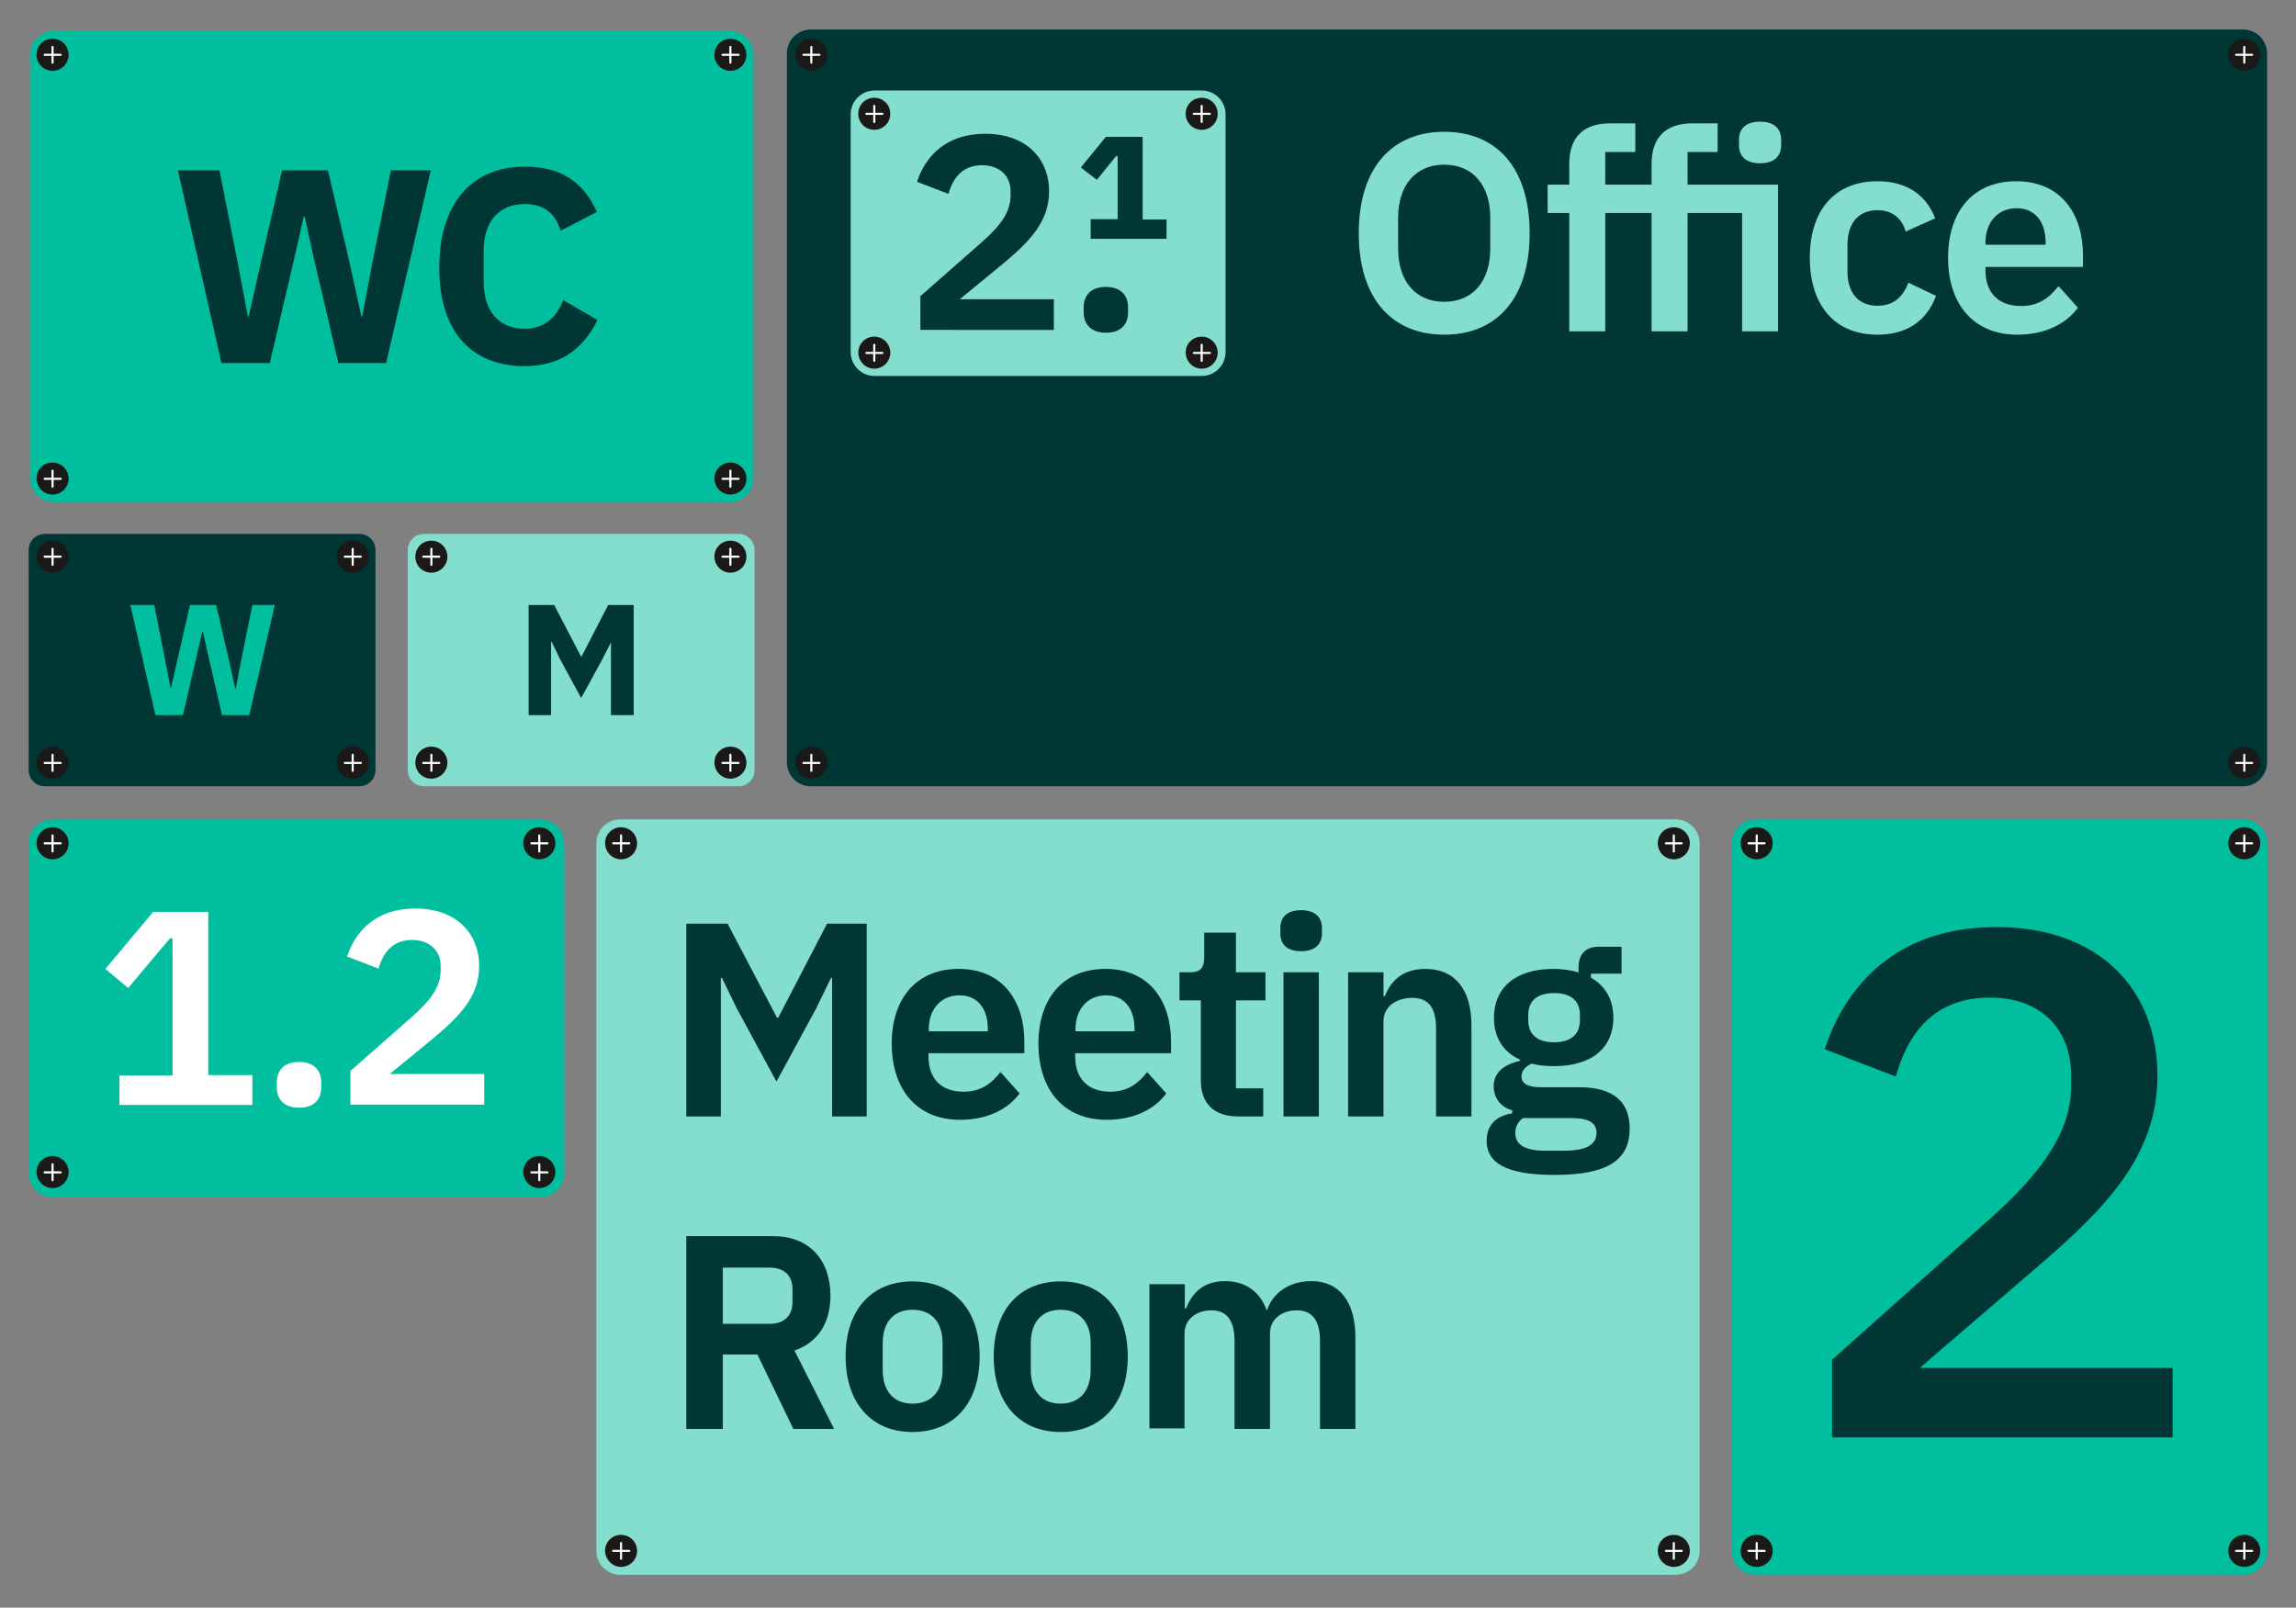 <?xml version="1.0" encoding="utf-8"?>
<!-- Generator: $$$/GeneralStr/196=Adobe Illustrator 27.6.0, SVG Export Plug-In . SVG Version: 6.00 Build 0)  -->
<svg version="1.1" id="Ebene_1" xmlns="http://www.w3.org/2000/svg" xmlns:xlink="http://www.w3.org/1999/xlink" x="0px" y="0px"
	 viewBox="0 0 817 572.1" style="enable-background:new 0 0 817 572.1;" xml:space="preserve">
<rect x="0" y="0" width="817" height="572.1" fill="#808080" stroke="none"/>
<style type="text/css">
	.st0{fill:#003735;}
	.st1{fill:#84DECD;}
	.st2{fill:#00BE9E;}
	.st3{fill:#FFFFFF;}
	.st4{fill:#1B1918;}
	.st5{fill:none;stroke:#FFFFFF;stroke-width:0.75;stroke-linecap:round;}
</style>
<path class="st0" d="M15.9,190c-3.1,0-5.7,2.5-5.7,5.7v78.4c0,3.1,2.5,5.7,5.7,5.7h112c3.1,0,5.7-2.5,5.7-5.7v-78.4
	c0-3.1-2.5-5.7-5.7-5.7H15.9z"/>
<path class="st1" d="M150.8,190c-3.1,0-5.7,2.5-5.7,5.7v78.4c0,3.1,2.5,5.7,5.7,5.7h112c3.1,0,5.7-2.5,5.7-5.7v-78.4
	c0-3.1-2.5-5.7-5.7-5.7H150.8z"/>
<path class="st1" d="M220.7,291.6c-4.7,0-8.5,3.8-8.5,8.5v251.8c0,4.7,3.8,8.5,8.5,8.5h375.6c4.7,0,8.5-3.8,8.5-8.5V300.1
	c0-4.7-3.8-8.5-8.5-8.5H220.7z"/>
<path class="st2" d="M18.7,291.6c-4.7,0-8.5,3.8-8.5,8.5v117.4c0,4.7,3.8,8.5,8.5,8.5h173.6c4.7,0,8.5-3.8,8.5-8.5V300.1
	c0-4.7-3.8-8.5-8.5-8.5H18.7z"/>
<path class="st2" d="M19.2,11c-4.7,0-8.5,3.8-8.5,8.5v150.7c0,4.7,3.8,8.5,8.5,8.5h240.4c4.7,0,8.5-3.8,8.5-8.5V19.5
	c0-4.7-3.8-8.5-8.5-8.5H19.2z"/>
<path class="st0" d="M421.5,508.5v-33.9c0-5.5,4.7-8.3,9.5-8.3c5.6,0,8.3,3.6,8.3,11v31.2h12.6v-33.9c0-5.5,4.6-8.3,9.5-8.3
	c5.6,0,8.3,3.6,8.3,11v31.2h12.6V476c0-12.8-5.7-20.1-15.7-20.1c-8.2,0-13.9,4.6-15.7,10.3h-0.2c-2.5-6.9-7.9-10.3-14.8-10.3
	c-7.7,0-11.8,4.3-13.8,9.7h-0.5v-8.6h-12.6v51.3H421.5z M377.4,499.5c-6.5,0-10.6-4.2-10.6-12V478c0-7.7,4.1-11.9,10.6-11.9
	c6.6,0,10.7,4.2,10.7,11.9v9.5C388.1,495.3,383.9,499.5,377.4,499.5 M377.4,509.6c14.7,0,23.9-10.4,23.9-26.9
	c0-16.4-9.1-26.7-23.9-26.7c-14.7,0-23.8,10.3-23.8,26.7C353.6,499.2,362.7,509.6,377.4,509.6 M324.7,499.5c-6.5,0-10.6-4.2-10.6-12
	V478c0-7.7,4.1-11.9,10.6-11.9c6.6,0,10.7,4.2,10.7,11.9v9.5C335.4,495.3,331.3,499.5,324.7,499.5 M324.7,509.6
	c14.8,0,23.9-10.4,23.9-26.9c0-16.4-9.1-26.7-23.9-26.7c-14.7,0-23.8,10.3-23.8,26.7C300.9,499.2,310,509.6,324.7,509.6
	 M257.2,471.1v-20h16.7c5,0,8.1,2.7,8.1,7.7v4.5c0,5-3,7.8-8.1,7.8H257.2z M257.2,482h12.3l12.8,26.5h14.5l-14.1-27.9
	c8.5-2.9,12.8-10,12.8-19.5c0-13-7.8-21.2-20.3-21.2h-31v68.6h13V482z"/>
<path class="st0" d="M553,370.9c-6,0-9.2-2.8-9.2-7.9v-1.7c0-5.2,3.2-7.9,9.2-7.9c6,0,9.2,2.7,9.2,7.9v1.7
	C562.2,368.1,559,370.9,553,370.9 M568.1,403.1c0,4.3-3.6,6.4-11.8,6.4H550c-7.9,0-10.8-2.4-10.8-6.3c0-2.1,0.8-3.9,2.7-5.3h17.5
	C565.8,397.9,568.1,399.9,568.1,403.1 M579.9,401.6c0-9.2-5.4-14.7-18-14.7h-13.8c-4.5,0-6.7-1.3-6.7-3.8c0-2.3,1.7-3.7,3.6-4.6
	c2.3,0.6,4.9,0.9,7.9,0.9c14,0,21.2-6.9,21.2-17.2c0-6.3-2.7-11.3-8-14.3v-1.4h10.9v-9.6h-8c-4.7,0-7.3,2.5-7.3,7.5v1.7
	c-2.6-0.9-5.8-1.3-8.9-1.3c-13.9,0-21.2,7-21.2,17.4c0,6.8,3.1,12.1,9.3,14.9v0.4c-4.9,1.1-9.4,3.7-9.4,9c0,4.1,2.4,7.5,6.6,8.6v1.1
	c-5.7,0.9-9.1,4.1-9.1,9.8c0,7.6,6.6,12.1,23.9,12.1C572.7,418.2,579.9,412.4,579.9,401.6 M492.3,397.3v-33.9c0-5.5,5-8.3,10.2-8.3
	c6,0,8.5,3.7,8.5,11v31.2h12.6v-32.4c0-12.8-5.9-20.1-16.4-20.1c-8,0-12.3,4.2-14.4,9.7h-0.5V346h-12.6v51.3H492.3z M456.7,397.3
	h12.6V346h-12.6V397.3z M463,338.5c5.1,0,7.4-2.7,7.4-6.3v-2c0-3.6-2.3-6.3-7.4-6.3c-5.2,0-7.4,2.7-7.4,6.3v2
	C455.6,335.9,457.8,338.5,463,338.5 M440.5,397.3h9v-10h-9.7V356h10.5v-10h-10.5v-14.1h-11.3v8.8c0,3.5-1.2,5.3-4.9,5.3h-3.9v10h7.6
	v28.2C427.2,392.6,431.9,397.3,440.5,397.3 M393.6,354.2c6.5,0,10.1,4.8,10.1,11.9v0.9h-21v-0.8C382.7,359.2,387,354.2,393.6,354.2
	 M393.8,398.5c9.5,0,17-3.6,21.2-9.4l-6.8-7.6c-3.1,4-6.9,7-13.1,7c-8.3,0-12.5-5-12.5-12.4v-1.3h34.1v-4.1
	c0-14.1-7.4-25.9-23.4-25.9c-15,0-23.8,10.5-23.8,26.7C369.6,388,378.6,398.5,393.8,398.5 M341.4,354.2c6.5,0,10.1,4.8,10.1,11.9
	v0.9h-21v-0.8C330.5,359.2,334.8,354.2,341.4,354.2 M341.6,398.5c9.5,0,17-3.6,21.2-9.4l-6.8-7.6c-3.1,4-6.9,7-13.1,7
	c-8.3,0-12.5-5-12.5-12.4v-1.3h34.1v-4.1c0-14.1-7.4-25.9-23.4-25.9c-15,0-23.8,10.5-23.8,26.7C317.4,388,326.5,398.5,341.6,398.5
	 M244.2,397.3h12.3V348h0.4l5.3,10.9l14.1,26l14.1-26l5.3-10.9h0.4v49.3h12.3v-68.6h-14.1l-17.4,33.5h-0.4l-17.6-33.5h-14.7V397.3z"
	/>
<path class="st3" d="M172.2,382.2h-33.5l14.5-11.9c9.5-7.9,17.3-15.1,17.3-26.5c0-11.8-8.3-20.5-22.7-20.5c-14,0-21.3,8-24.3,17.1
	l11.2,4.3c1.6-5.6,4.9-10.2,12-10.2c5.6,0,10.1,3.3,10.1,9.3v1.3c0,6-3.3,10.7-10.6,17.1l-21.5,18.9v12h47.6V382.2z M106.4,394.2
	c5.4,0,7.9-3,7.9-7.2v-1.8c0-4.2-2.5-7.3-7.9-7.3c-5.3,0-7.9,3-7.9,7.3v1.8C98.5,391.2,101.1,394.2,106.4,394.2 M89.8,393.1v-10.5
	H74.1v-58.1H54.5l-17,20.3l8.1,6.8l14.9-17.7h0.9v48.8H42.5v10.5H89.8z"/>
<polygon class="st2" points="65.1,254.5 70,233.3 72,224.7 72.2,224.7 74.1,233.3 79,254.5 88.7,254.5 97.8,215.3 89.8,215.3 
	86,234.1 83.9,245 83.7,245 81.3,234.1 76.9,215.3 67.6,215.3 63.3,234.1 60.8,245 60.7,245 58.6,234.1 54.9,215.3 46.4,215.3 
	55.3,254.5 "/>
<path class="st0" d="M186.7,130.3c12.6,0,20.7-6,25.9-16.4l-12.2-7.1c-2.1,5.6-6.3,10.2-13.7,10.2c-8.8,0-14.6-5.9-14.6-16.7v-11
	c0-10.8,5.8-16.7,14.6-16.7c7.4,0,11,3.8,12.8,9.5l12.9-6.7c-5-11-13.1-16.1-25.7-16.1c-18.5,0-30.4,12.8-30.4,36
	C156.3,118.5,168.2,130.3,186.7,130.3 M96,129.2l8.7-37.2l3.4-15h0.3l3.3,15l8.7,37.2h17l15.9-68.6h-14.2l-6.6,32.9l-3.6,19.1h-0.3
	l-4.2-19.1l-7.7-32.9h-16.3l-7.6,32.9l-4.3,19.1h-0.3l-3.6-19.1l-6.5-32.9H63.3l15.5,68.6H96z"/>
<path class="st4" d="M18.7,305.8c3.1,0,5.7-2.5,5.7-5.7c0-3.1-2.5-5.7-5.7-5.7s-5.7,2.5-5.7,5.7C13.1,303.3,15.6,305.8,18.7,305.8"
	/>
<line class="st5" x1="15.9" y1="300.1" x2="21.6" y2="300.1"/>
<line class="st5" x1="18.7" y1="297.3" x2="18.7" y2="303"/>
<path class="st4" d="M18.7,203.8c3.1,0,5.7-2.5,5.7-5.7c0-3.1-2.5-5.7-5.7-5.7s-5.7,2.5-5.7,5.7C13.1,201.3,15.6,203.8,18.7,203.8"
	/>
<line class="st5" x1="15.9" y1="198.1" x2="21.6" y2="198.1"/>
<line class="st5" x1="18.7" y1="195.3" x2="18.7" y2="201"/>
<path class="st4" d="M18.7,277.1c3.1,0,5.7-2.5,5.7-5.7c0-3.1-2.5-5.7-5.7-5.7s-5.7,2.5-5.7,5.7C13.1,274.6,15.6,277.1,18.7,277.1"
	/>
<line class="st5" x1="15.9" y1="271.5" x2="21.6" y2="271.5"/>
<line class="st5" x1="18.7" y1="268.6" x2="18.7" y2="274.3"/>
<path class="st4" d="M125.5,203.8c3.1,0,5.7-2.5,5.7-5.7c0-3.1-2.5-5.7-5.7-5.7s-5.7,2.5-5.7,5.7
	C119.9,201.3,122.4,203.8,125.5,203.8"/>
<line class="st5" x1="122.7" y1="198.1" x2="128.4" y2="198.1"/>
<line class="st5" x1="125.5" y1="195.3" x2="125.5" y2="201"/>
<path class="st4" d="M125.5,277.1c3.1,0,5.7-2.5,5.7-5.7c0-3.1-2.5-5.7-5.7-5.7s-5.7,2.5-5.7,5.7
	C119.9,274.6,122.4,277.1,125.5,277.1"/>
<line class="st5" x1="122.7" y1="271.5" x2="128.4" y2="271.5"/>
<line class="st5" x1="125.5" y1="268.6" x2="125.5" y2="274.3"/>
<path class="st4" d="M153.5,203.8c3.1,0,5.7-2.5,5.7-5.7c0-3.1-2.5-5.7-5.7-5.7s-5.7,2.5-5.7,5.7
	C147.8,201.3,150.3,203.8,153.5,203.8"/>
<line class="st5" x1="150.6" y1="198.1" x2="156.3" y2="198.1"/>
<line class="st5" x1="153.5" y1="195.3" x2="153.5" y2="201"/>
<path class="st4" d="M153.5,277.1c3.1,0,5.7-2.5,5.7-5.7c0-3.1-2.5-5.7-5.7-5.7s-5.7,2.5-5.7,5.7
	C147.8,274.6,150.3,277.1,153.5,277.1"/>
<line class="st5" x1="150.6" y1="271.5" x2="156.3" y2="271.5"/>
<line class="st5" x1="153.5" y1="268.6" x2="153.5" y2="274.3"/>
<path class="st4" d="M259.9,203.8c3.1,0,5.7-2.5,5.7-5.7c0-3.1-2.5-5.7-5.7-5.7c-3.1,0-5.7,2.5-5.7,5.7
	C254.3,201.3,256.8,203.8,259.9,203.8"/>
<line class="st5" x1="257.1" y1="198.1" x2="262.8" y2="198.1"/>
<line class="st5" x1="259.9" y1="195.3" x2="259.9" y2="201"/>
<path class="st4" d="M259.9,277.1c3.1,0,5.7-2.5,5.7-5.7c0-3.1-2.5-5.7-5.7-5.7c-3.1,0-5.7,2.5-5.7,5.7
	C254.3,274.6,256.8,277.1,259.9,277.1"/>
<line class="st5" x1="257.1" y1="271.5" x2="262.8" y2="271.5"/>
<line class="st5" x1="259.9" y1="268.6" x2="259.9" y2="274.3"/>
<path class="st4" d="M18.7,422.8c3.1,0,5.7-2.5,5.7-5.7c0-3.1-2.5-5.7-5.7-5.7s-5.7,2.5-5.7,5.7C13.1,420.3,15.6,422.8,18.7,422.8"
	/>
<line class="st5" x1="15.9" y1="417.2" x2="21.6" y2="417.2"/>
<line class="st5" x1="18.7" y1="414.3" x2="18.7" y2="420"/>
<path class="st4" d="M191.9,422.8c3.1,0,5.7-2.5,5.7-5.7c0-3.1-2.5-5.7-5.7-5.7s-5.7,2.5-5.7,5.7
	C186.3,420.3,188.8,422.8,191.9,422.8"/>
<line class="st5" x1="189.1" y1="417.2" x2="194.8" y2="417.2"/>
<line class="st5" x1="191.9" y1="414.3" x2="191.9" y2="420"/>
<path class="st4" d="M191.9,305.8c3.1,0,5.7-2.5,5.7-5.7c0-3.1-2.5-5.7-5.7-5.7s-5.7,2.5-5.7,5.7
	C186.3,303.3,188.8,305.8,191.9,305.8"/>
<line class="st5" x1="189.1" y1="300.1" x2="194.8" y2="300.1"/>
<line class="st5" x1="191.9" y1="297.3" x2="191.9" y2="303"/>
<path class="st4" d="M221,557.6c3.1,0,5.7-2.5,5.7-5.7c0-3.1-2.5-5.7-5.7-5.7s-5.7,2.5-5.7,5.7C215.4,555,217.9,557.6,221,557.6"/>
<line class="st5" x1="218.2" y1="551.9" x2="223.9" y2="551.9"/>
<line class="st5" x1="221" y1="549.1" x2="221" y2="554.7"/>
<path class="st4" d="M221,305.8c3.1,0,5.7-2.5,5.7-5.7c0-3.1-2.5-5.7-5.7-5.7s-5.7,2.5-5.7,5.7C215.4,303.3,217.9,305.8,221,305.8"
	/>
<line class="st5" x1="218.2" y1="300.1" x2="223.9" y2="300.1"/>
<line class="st5" x1="221" y1="297.3" x2="221" y2="303"/>
<path class="st4" d="M595.6,305.8c3.1,0,5.7-2.5,5.7-5.7c0-3.1-2.5-5.7-5.7-5.7s-5.7,2.5-5.7,5.7
	C589.9,303.3,592.5,305.8,595.6,305.8"/>
<line class="st5" x1="592.8" y1="300.1" x2="598.4" y2="300.1"/>
<line class="st5" x1="595.6" y1="297.3" x2="595.6" y2="303"/>
<path class="st4" d="M595.6,557.6c3.1,0,5.7-2.5,5.7-5.7c0-3.1-2.5-5.7-5.7-5.7s-5.7,2.5-5.7,5.7C589.9,555,592.5,557.6,595.6,557.6
	"/>
<line class="st5" x1="592.8" y1="551.9" x2="598.4" y2="551.9"/>
<line class="st5" x1="595.6" y1="549.1" x2="595.6" y2="554.7"/>
<path class="st2" d="M624.7,291.6c-4.7,0-8.5,3.8-8.5,8.5v251.8c0,4.7,3.8,8.5,8.5,8.5h173.6c4.7,0,8.5-3.8,8.5-8.5V300.1
	c0-4.7-3.8-8.5-8.5-8.5H624.7z"/>
<path class="st0" d="M773.1,486.8h-90l41.9-36c23.5-20.2,42.7-39.1,42.7-68c0-30.9-21-52.9-57.3-52.9c-35.8,0-53.7,21-61.1,43.5
	l25.3,9.7c4.3-15.6,13.8-28.1,33.5-28.1c17.6,0,28.9,10.7,28.9,27.9v3.3c0,16.4-10.2,30.7-28.1,46.8l-57,50.9v27.6h121.2V486.8z"/>
<path class="st4" d="M625.1,305.8c3.1,0,5.7-2.5,5.7-5.7c0-3.1-2.5-5.7-5.7-5.7s-5.7,2.5-5.7,5.7
	C619.4,303.3,621.9,305.8,625.1,305.8"/>
<line class="st5" x1="622.2" y1="300.1" x2="627.9" y2="300.1"/>
<line class="st5" x1="625.1" y1="297.3" x2="625.1" y2="303"/>
<path class="st4" d="M625.1,557.6c3.1,0,5.7-2.5,5.7-5.7c0-3.1-2.5-5.7-5.7-5.7s-5.7,2.5-5.7,5.7C619.4,555,621.9,557.6,625.1,557.6
	"/>
<line class="st5" x1="622.2" y1="551.9" x2="627.9" y2="551.9"/>
<line class="st5" x1="625.1" y1="549.1" x2="625.1" y2="554.7"/>
<path class="st4" d="M18.7,25.2c3.1,0,5.7-2.5,5.7-5.7s-2.5-5.7-5.7-5.7s-5.7,2.5-5.7,5.7S15.6,25.2,18.7,25.2"/>
<line class="st5" x1="15.9" y1="19.5" x2="21.6" y2="19.5"/>
<line class="st5" x1="18.7" y1="16.7" x2="18.7" y2="22.3"/>
<path class="st4" d="M18.7,176c3.1,0,5.7-2.5,5.7-5.7c0-3.1-2.5-5.7-5.7-5.7s-5.7,2.5-5.7,5.7C13.1,173.5,15.6,176,18.7,176"/>
<line class="st5" x1="15.9" y1="170.4" x2="21.6" y2="170.4"/>
<line class="st5" x1="18.7" y1="167.5" x2="18.7" y2="173.2"/>
<path class="st4" d="M259.9,25.2c3.1,0,5.7-2.5,5.7-5.7s-2.5-5.7-5.7-5.7c-3.1,0-5.7,2.5-5.7,5.7S256.8,25.2,259.9,25.2"/>
<line class="st5" x1="257.1" y1="19.5" x2="262.8" y2="19.5"/>
<line class="st5" x1="259.9" y1="16.7" x2="259.9" y2="22.3"/>
<path class="st4" d="M259.9,176c3.1,0,5.7-2.5,5.7-5.7c0-3.1-2.5-5.7-5.7-5.7c-3.1,0-5.7,2.5-5.7,5.7
	C254.3,173.5,256.8,176,259.9,176"/>
<line class="st5" x1="257.1" y1="170.4" x2="262.8" y2="170.4"/>
<line class="st5" x1="259.9" y1="167.5" x2="259.9" y2="173.2"/>
<path class="st4" d="M798.6,305.8c3.1,0,5.7-2.5,5.7-5.7c0-3.1-2.5-5.7-5.7-5.7s-5.7,2.5-5.7,5.7
	C792.9,303.3,795.4,305.8,798.6,305.8"/>
<line class="st5" x1="795.7" y1="300.1" x2="801.4" y2="300.1"/>
<line class="st5" x1="798.6" y1="297.3" x2="798.6" y2="303"/>
<path class="st4" d="M798.6,557.6c3.1,0,5.7-2.5,5.7-5.7c0-3.1-2.5-5.7-5.7-5.7s-5.7,2.5-5.7,5.7C792.9,555,795.4,557.6,798.6,557.6
	"/>
<line class="st5" x1="795.7" y1="551.9" x2="801.4" y2="551.9"/>
<line class="st5" x1="798.6" y1="549.1" x2="798.6" y2="554.7"/>
<polygon class="st0" points="217.4,254.5 225.5,254.5 225.5,215.3 216.4,215.3 206.9,233.7 206.8,233.7 197.2,215.3 188.1,215.3 
	188.1,254.5 196.1,254.5 196.1,228.4 196.3,228.4 199.3,234.6 206.8,248.4 214.4,234.5 217.3,228.8 217.4,228.8 "/>
<path class="st0" d="M288.5,10.5c-4.7,0-8.5,3.8-8.5,8.5v252.3c0,4.7,3.8,8.5,8.5,8.5h509.7c4.7,0,8.5-3.8,8.5-8.5V19
	c0-4.7-3.8-8.5-8.5-8.5H288.5z"/>
<path class="st1" d="M717.6,74.1c6.6,0,10.3,4.9,10.3,12.1v0.9h-21.4v-0.8C706.5,79.1,710.9,74.1,717.6,74.1 M717.8,119.1
	c9.7,0,17.3-3.7,21.6-9.6l-6.9-7.7c-3.2,4.1-7,7.1-13.3,7.1c-8.4,0-12.7-5.1-12.7-12.6V95h34.7v-4.2c0-14.3-7.5-26.3-23.8-26.3
	c-15.3,0-24.2,10.7-24.2,27.2C693.2,108.4,702.4,119.1,717.8,119.1 M668.1,119.1c10.1,0,17.4-4.6,20.8-13.8l-9.8-4.7
	c-1.9,4.7-4.9,8.2-11,8.2c-7.1,0-10.7-4.9-10.7-12.2v-9.5c0-7.3,3.6-12.3,10.7-12.3c5.5,0,8.8,3.2,10,7.6l10.5-4.7
	c-3.1-8.2-10-13.2-20.5-13.2C652.7,64.5,644,75,644,91.7C644,108.5,652.7,119.1,668.1,119.1 M626.3,58.1c5.2,0,7.5-2.7,7.5-6.4v-2
	c0-3.7-2.3-6.4-7.5-6.4c-5.3,0-7.5,2.7-7.5,6.4v2C618.8,55.4,621,58.1,626.3,58.1 M587.7,117.9h12.8V75.8h19.4v42.1h12.8V65.7h-32.2
	V54.1h10.7V43.9h-9.1c-9.4,0-14.4,5.1-14.4,14.3v7.5H580v10.1h7.7V117.9z M558.4,117.9h12.8V75.8h10.7V65.7h-10.7V54.1h10.7V43.9
	h-9.1c-9.4,0-14.4,5.1-14.4,14.3v7.5h-7.7v10.1h7.7V117.9z M513.9,107.4c-10,0-16.4-7.1-16.4-19V77.6c0-11.9,6.4-19,16.4-19
	c10,0,16.4,7.1,16.4,19v10.8C530.3,100.3,523.9,107.4,513.9,107.4 M513.9,119.1c18.4,0,30.4-12.5,30.4-36.1s-12-36.1-30.4-36.1
	c-18.3,0-30.4,12.5-30.4,36.1S495.6,119.1,513.9,119.1"/>
<path class="st4" d="M288.7,25.2c3.1,0,5.7-2.5,5.7-5.7s-2.5-5.7-5.7-5.7s-5.7,2.5-5.7,5.7S285.6,25.2,288.7,25.2"/>
<line class="st5" x1="285.9" y1="19.5" x2="291.6" y2="19.5"/>
<line class="st5" x1="288.7" y1="16.7" x2="288.7" y2="22.3"/>
<path class="st4" d="M798.6,25.2c3.1,0,5.7-2.5,5.7-5.7s-2.5-5.7-5.7-5.7s-5.7,2.5-5.7,5.7S795.4,25.2,798.6,25.2"/>
<line class="st5" x1="795.7" y1="19.5" x2="801.4" y2="19.5"/>
<line class="st5" x1="798.6" y1="16.7" x2="798.6" y2="22.3"/>
<path class="st4" d="M288.7,277.1c3.1,0,5.7-2.5,5.7-5.7c0-3.1-2.5-5.7-5.7-5.7s-5.7,2.5-5.7,5.7
	C283.1,274.6,285.6,277.1,288.7,277.1"/>
<line class="st5" x1="285.9" y1="271.5" x2="291.6" y2="271.5"/>
<line class="st5" x1="288.7" y1="268.6" x2="288.7" y2="274.3"/>
<path class="st4" d="M798.6,277.1c3.1,0,5.7-2.5,5.7-5.7c0-3.1-2.5-5.7-5.7-5.7s-5.7,2.5-5.7,5.7
	C792.9,274.6,795.4,277.1,798.6,277.1"/>
<line class="st5" x1="795.7" y1="271.5" x2="801.4" y2="271.5"/>
<line class="st5" x1="798.6" y1="268.6" x2="798.6" y2="274.3"/>
<path class="st1" d="M311.2,32.2c-4.7,0-8.5,3.8-8.5,8.5v84.6c0,4.7,3.8,8.5,8.5,8.5h116.4c4.7,0,8.5-3.8,8.5-8.5V40.7
	c0-4.7-3.8-8.5-8.5-8.5H311.2z"/>
<path class="st0" d="M415.1,85v-6.9h-8.5V48.7h-13.1l-8.9,10.9l5.7,4.4l6.8-8.4h0.6v22.4h-9.6V85H415.1z M393.5,118.4
	c5.4,0,7.9-3,7.9-7.2v-1.8c0-4.2-2.5-7.3-7.9-7.3c-5.3,0-7.9,3-7.9,7.3v1.8C385.7,115.4,388.2,118.4,393.5,118.4 M375,106.5h-33.5
	l14.5-11.9c9.5-7.9,17.3-15.1,17.3-26.5c0-11.8-8.3-20.5-22.7-20.5c-14,0-21.3,8-24.3,17.1l11.2,4.3c1.6-5.6,4.9-10.2,12-10.2
	c5.6,0,10.1,3.3,10.1,9.3v1.3c0,6-3.3,10.7-10.6,17.1l-21.5,18.9v12H375V106.5z"/>
<path class="st4" d="M311.1,46.2c3.1,0,5.7-2.5,5.7-5.7s-2.5-5.7-5.7-5.7s-5.7,2.5-5.7,5.7S308,46.2,311.1,46.2"/>
<line class="st5" x1="308.3" y1="40.5" x2="314" y2="40.5"/>
<line class="st5" x1="311.1" y1="37.7" x2="311.1" y2="43.4"/>
<path class="st4" d="M311.1,131.2c3.1,0,5.7-2.5,5.7-5.7c0-3.1-2.5-5.7-5.7-5.7s-5.7,2.5-5.7,5.7C305.5,128.7,308,131.2,311.1,131.2
	"/>
<line class="st5" x1="308.3" y1="125.6" x2="314" y2="125.6"/>
<line class="st5" x1="311.1" y1="122.7" x2="311.1" y2="128.4"/>
<path class="st4" d="M427.6,46.2c3.1,0,5.7-2.5,5.7-5.7s-2.5-5.7-5.7-5.7s-5.7,2.5-5.7,5.7S424.5,46.2,427.6,46.2"/>
<line class="st5" x1="424.8" y1="40.5" x2="430.5" y2="40.5"/>
<line class="st5" x1="427.6" y1="37.7" x2="427.6" y2="43.4"/>
<path class="st4" d="M427.6,131.2c3.1,0,5.7-2.5,5.7-5.7c0-3.1-2.5-5.7-5.7-5.7s-5.7,2.5-5.7,5.7C422,128.7,424.5,131.2,427.6,131.2
	"/>
<line class="st5" x1="424.8" y1="125.6" x2="430.5" y2="125.6"/>
<line class="st5" x1="427.6" y1="122.7" x2="427.6" y2="128.4"/>
</svg>
